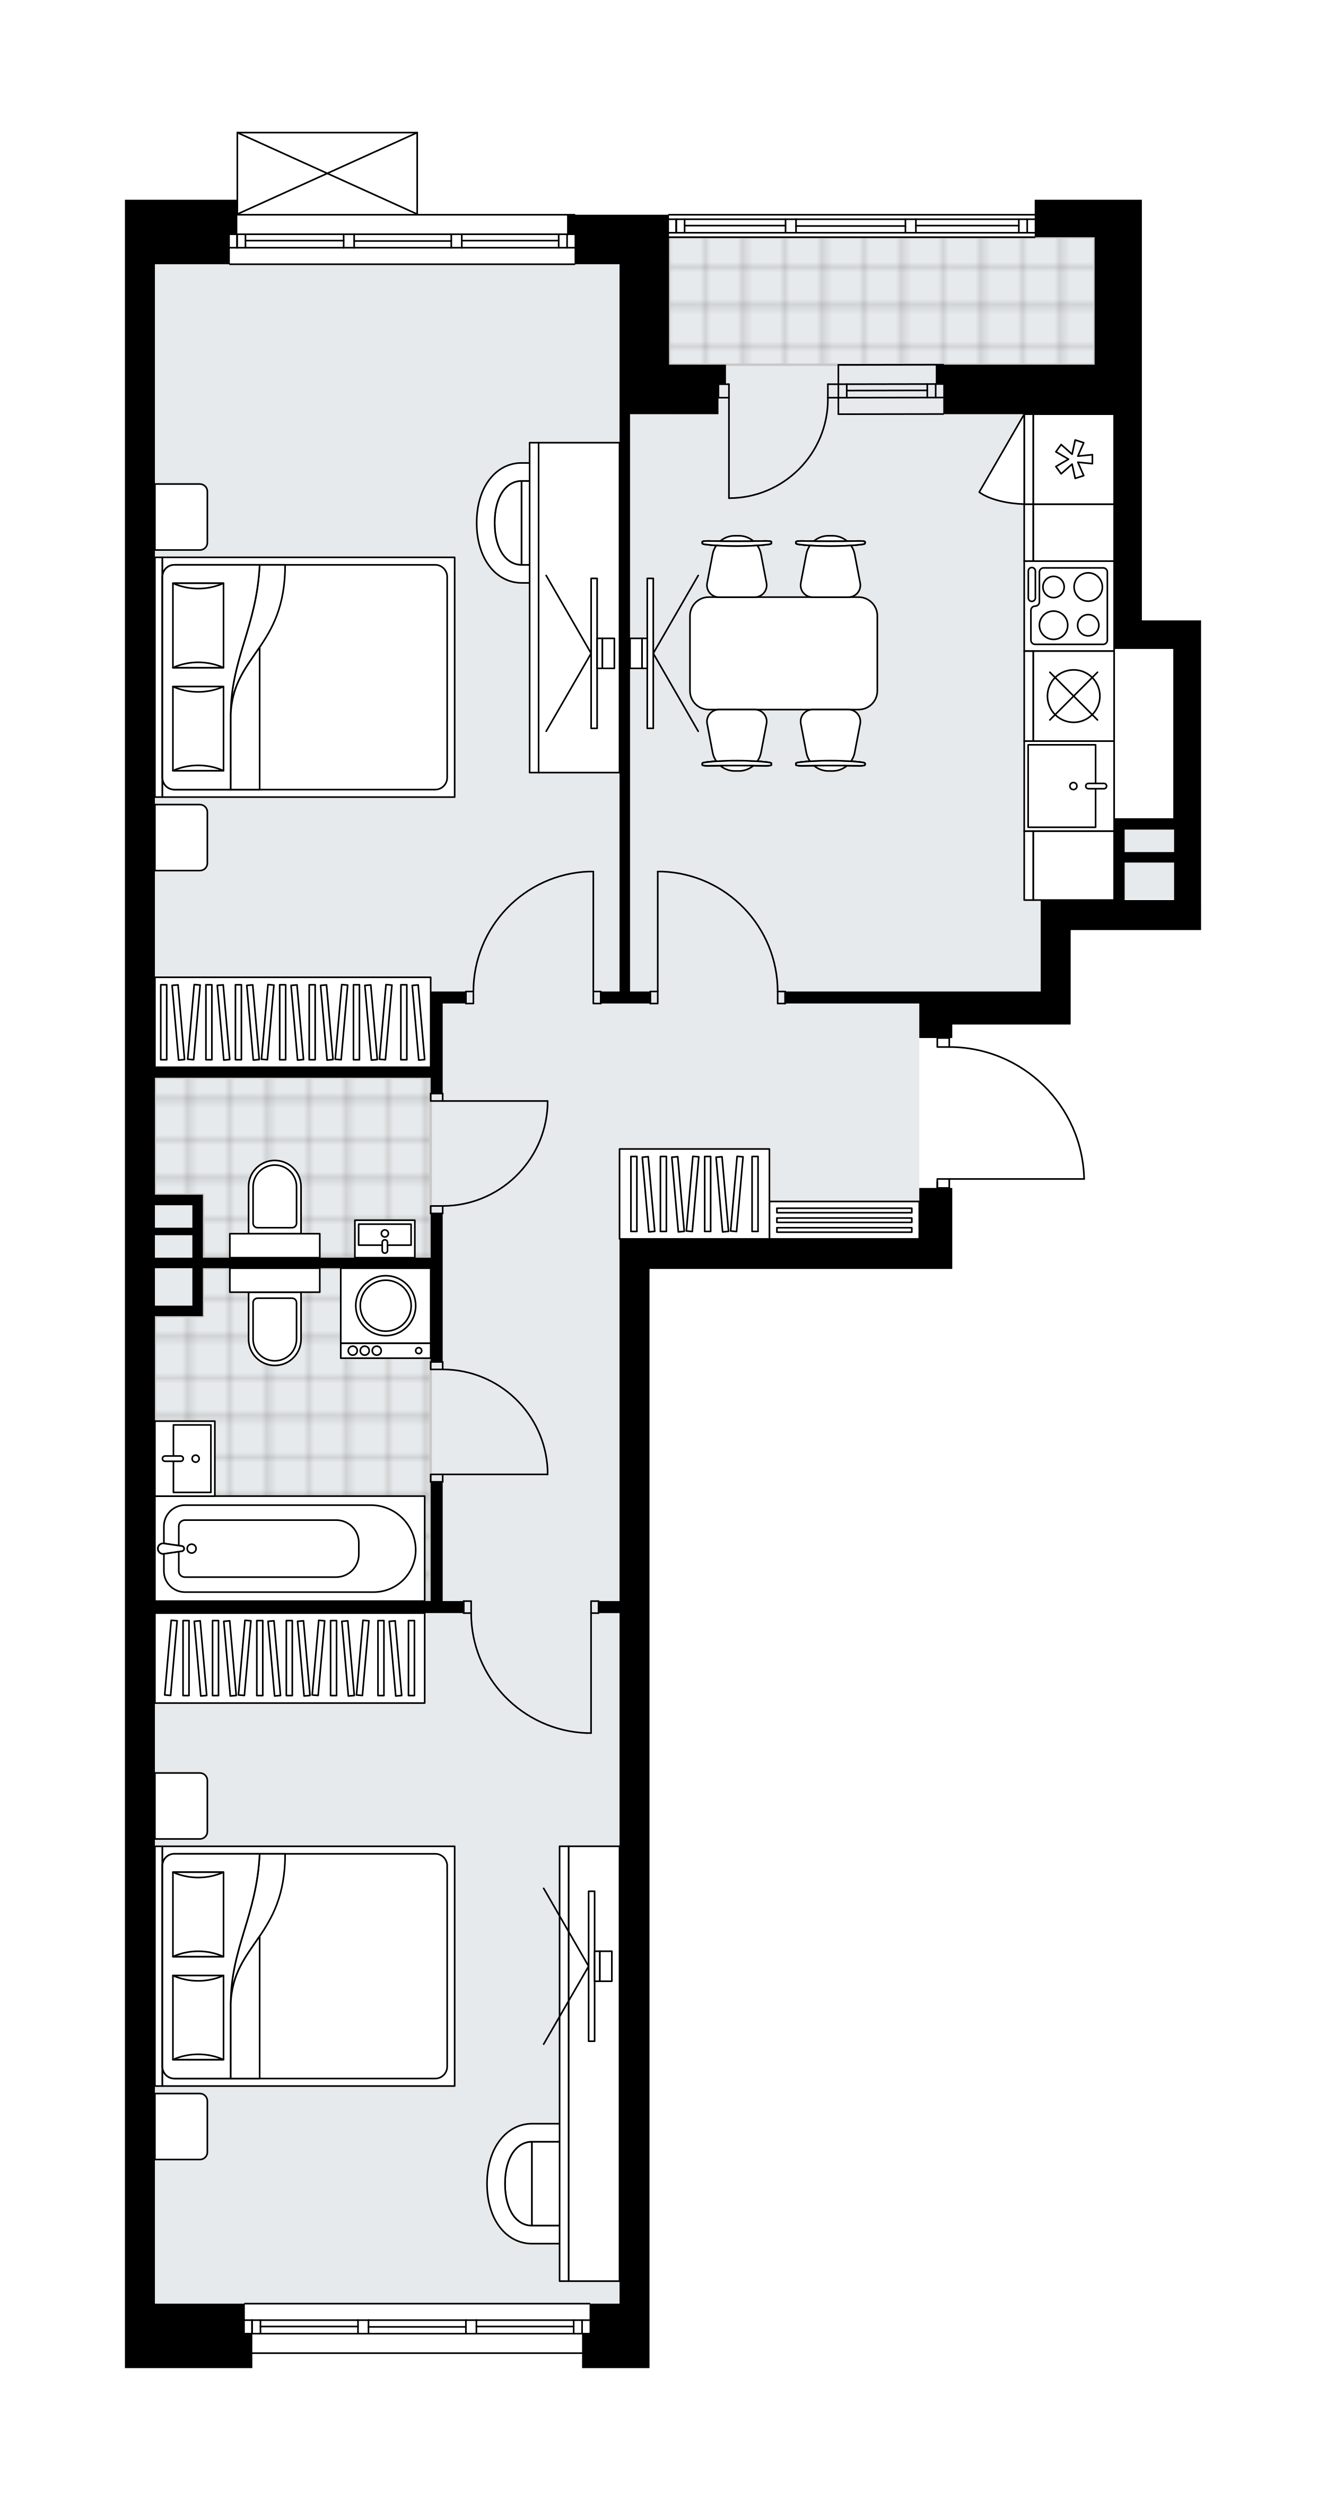 <svg xmlns="http://www.w3.org/2000/svg" xmlns:xlink="http://www.w3.org/1999/xlink" height="2000px" id="Layer_1" style="enable-background:new 0 0 1061.38 2000;" version="1.1" viewBox="0 0 1061.38 2000" width="1061.38px" x="0px" y="0px" xml:space="preserve">
<style type="text/css">
	.st0{fill:none;}
	.st1{opacity:0.25;fill:none;stroke:#13110C;stroke-width:0.4;stroke-miterlimit:10;}
	.st2{fill:#FFFFFF;}
	.st3{fill:#E7EAEC;}
	.st4{fill:url(#SVGID_1_);stroke:#C8C8C8;stroke-width:2;stroke-linecap:round;stroke-linejoin:round;stroke-miterlimit:10;}
	
		.st5{fill:url(#SVGID_00000055696223827898177020000006238165794883161996_);stroke:#C8C8C8;stroke-width:2;stroke-linecap:round;stroke-linejoin:round;stroke-miterlimit:10;}
	
		.st6{fill:url(#SVGID_00000172436589589493271330000007256083307305655983_);stroke:#C8C8C8;stroke-width:2;stroke-linecap:round;stroke-linejoin:round;stroke-miterlimit:10;}
	.st7{fill:none;stroke:#000000;stroke-width:1.3;stroke-linecap:round;stroke-linejoin:round;stroke-miterlimit:10;}
	.st8{fill:#FFFFFF;stroke:#000000;stroke-width:1.3;stroke-linecap:round;stroke-linejoin:round;stroke-miterlimit:10;}
	.st9{fill:none;stroke:#000000;stroke-width:1.3;stroke-linecap:round;stroke-linejoin:round;}
	.st10{fill:none;stroke:#000000;stroke-width:1.3;stroke-linecap:round;stroke-linejoin:round;stroke-dasharray:10.562,10.562;}
	.st11{font-family:'Arial-BoldMT';}
	.st12{font-size:62.879px;}
	.st13{font-size:53.206px;}
	.st14{font-family:'ArialMT';}
	.st15{font-size:40px;}
</style>
<pattern height="14.57" id="New_Pattern_Swatch_2" patternUnits="userSpaceOnUse" style="overflow:visible;" viewBox="7.49 -22.06 14.57 14.57" width="14.57" x="-6628.48" y="1405.66">
	<g>
		<rect class="st0" height="14.57" width="14.57" x="7.49" y="-22.06" />
		<g>
			<rect class="st1" height="7.29" width="7.29" x="14.77" y="-7.49" />
		</g>
		<g>
			<rect class="st1" height="7.29" width="7.29" x="0.2" y="-7.49" />
		</g>
		<g>
			<rect class="st1" height="7.29" width="7.29" x="22.06" y="-14.77" />
		</g>
		<g>
			<rect class="st1" height="7.29" width="7.29" x="7.49" y="-14.77" />
			<rect class="st1" height="7.29" width="7.29" x="14.77" y="-22.06" />
		</g>
		<g>
			<rect class="st1" height="7.29" width="7.29" x="0.2" y="-22.06" />
		</g>
		<g>
			<rect class="st1" height="7.29" width="7.29" x="22.06" y="-29.35" />
		</g>
		<g>
			<rect class="st1" height="7.29" width="7.29" x="7.49" y="-29.35" />
		</g>
	</g>
</pattern>
<path class="st2" d="M961.38,496.32v22.19v203.95v21.59  h-21.59h-82.78v75.58h-23.99h-70.78v10.8h-1.75v6.56c28.32,0.17,55.04,11.14,75.3,30.96c20.42,19.97,32.01,46.69,32.65,75.24  c0,0,0,0,0,0.01c0,0,0,0.01,0,0.01c0,0.05-0.02,0.1-0.03,0.15c-0.01,0.03-0.01,0.07-0.02,0.1c-0.02,0.05-0.05,0.08-0.08,0.12  c-0.02,0.03-0.03,0.06-0.06,0.08c-0.04,0.04-0.08,0.06-0.12,0.09c-0.03,0.02-0.05,0.04-0.08,0.05c-0.05,0.02-0.1,0.03-0.16,0.04  c-0.03,0-0.06,0.02-0.09,0.02c0,0-0.01,0-0.01,0h-107.3v6.55c0,0,0,0,0,0h1.75v38.39v26.39h-26.39H519.89v827.79v23.99v27.59h-53.99  v-11.35H201.97v11.35H100v-12v-15.6v-23.99V307.37v-95.98V187.4V159.8h89.33v-53.72c0,0,0-0.01,0-0.01c0-0.04,0.01-0.07,0.02-0.11  c0.01-0.05,0.01-0.1,0.03-0.15c0,0,0,0,0-0.01c0.01-0.02,0.03-0.04,0.04-0.06c0.03-0.05,0.06-0.1,0.1-0.14  c0.03-0.03,0.06-0.04,0.09-0.06c0.04-0.03,0.07-0.05,0.12-0.07c0.04-0.02,0.09-0.02,0.13-0.03c0.04-0.01,0.07-0.02,0.11-0.02h143.96  c0.04,0,0.07,0.02,0.11,0.02c0.04,0.01,0.09,0.01,0.13,0.03c0.05,0.02,0.09,0.05,0.13,0.08c0.03,0.02,0.06,0.03,0.08,0.05  c0.04,0.04,0.08,0.09,0.11,0.15c0.01,0.02,0.03,0.03,0.04,0.05c0,0,0,0,0,0.01c0.02,0.05,0.02,0.1,0.03,0.15  c0.01,0.04,0.02,0.07,0.02,0.11c0,0,0,0.01,0,0.01v65.07h125.32c0.36,0,0.65,0.29,0.65,0.65h74.28c0-0.36,0.29-0.65,0.65-0.65  h292.73c0,0,0,0,0,0V159.8h85.78v12v15.6v12v10.2v82.18v204.55H961.38z" id="background" />
<g id="floor">
	<polygon class="st3" points="535.49,189.8 535.49,331.36 495.9,331.36 495.9,211.39 123.99,211.39 123.99,1842.98 495.9,1842.98    495.9,991.19 735.84,991.19 735.84,793.24 833.01,793.24 833.01,719.42 939.79,719.42 939.79,518.51 891.8,518.51 891.8,331.36    875.91,331.36 875.91,189.8  " />
	<pattern id="SVGID_1_" patternTransform="matrix(4.232 0 0 4.232 1795.876 28131.338)" xlink:href="#New_Pattern_Swatch_2">
	</pattern>
	<polygon class="st4" points="162.38,1052.98 123.99,1052.98 123.99,1280.92 344.74,1280.92 344.74,1074.57 344.74,1052.98    344.74,1014.59 162.38,1014.59  " />
	
		<pattern id="SVGID_00000182492438072784529810000001146805892215419301_" patternTransform="matrix(4.232 0 0 4.232 1795.876 28131.338)" xlink:href="#New_Pattern_Swatch_2">
	</pattern>
	
		<polygon points="   344.74,1006.19 344.74,862.23 123.99,862.23 123.99,955.8 162.38,955.8 162.94,1006.19  " style="fill:url(#SVGID_00000182492438072784529810000001146805892215419301_);stroke:#C8C8C8;stroke-width:2;stroke-linecap:round;stroke-linejoin:round;stroke-miterlimit:10;" />
	
		<pattern id="SVGID_00000015316850533677876260000004576619153375583415_" patternTransform="matrix(4.232 0 0 4.232 1795.876 28131.338)" xlink:href="#New_Pattern_Swatch_2">
	</pattern>
	
		<polygon points="   876.2,189.8 876.2,291.77 535.49,291.77 535.49,189.8  " style="fill:url(#SVGID_00000015316850533677876260000004576619153375583415_);stroke:#C8C8C8;stroke-width:2;stroke-linecap:round;stroke-linejoin:round;stroke-miterlimit:10;" />
	<g id="LINE_00000073703099160932401540000008735130319266573709_">
		<line class="st7" x1="183.98" x2="459.91" y1="171.8" y2="171.8" />
	</g>
	<g id="LINE_00000045614592394295581870000010155600733963995319_">
		<line class="st7" x1="189.76" x2="189.76" y1="187.4" y2="198.19" />
	</g>
	<g id="LINE_00000055679468051530335310000002248487918198229928_">
		<line class="st7" x1="453.91" x2="453.91" y1="187.4" y2="198.19" />
	</g>
	<g id="LINE_00000181085715132931676140000004346346144980930448_">
		<line class="st7" x1="275.08" x2="196.48" y1="192.5" y2="192.5" />
	</g>
	<g id="LINE_00000146474121432774452460000013632707607937470634_">
		<line class="st7" x1="447.19" x2="369.63" y1="192.5" y2="192.5" />
	</g>
	<g id="LINE_00000000181632504665086760000015735655777835014575_">
		<line class="st7" x1="447.19" x2="447.19" y1="198.19" y2="187.4" />
	</g>
	<g id="LINE_00000181781848594790753020000007488920087814191800_">
		<line class="st7" x1="189.76" x2="189.76" y1="187.4" y2="198.19" />
	</g>
	<g id="LINE_00000116941755805946268890000000440898342240505996_">
		<line class="st7" x1="196.48" x2="196.48" y1="198.19" y2="187.4" />
	</g>
	<g id="LINE_00000102526473610708786290000001504012609172000164_">
		<line class="st7" x1="283.48" x2="283.48" y1="187.4" y2="198.19" />
	</g>
	<g id="LINE_00000165226929924192331960000017774868692927592881_">
		<line class="st7" x1="283.48" x2="275.08" y1="198.19" y2="198.19" />
	</g>
	<g id="LINE_00000159447755925264223390000010592131539595298700_">
		<line class="st7" x1="275.08" x2="275.08" y1="198.19" y2="187.4" />
	</g>
	<g id="LINE_00000164485831434472489330000017471466527953958569_">
		<line class="st7" x1="275.08" x2="283.48" y1="187.4" y2="187.4" />
	</g>
	<g id="LINE_00000003073153081623694560000012996521979367724204_">
		<line class="st7" x1="459.91" x2="183.98" y1="211.39" y2="211.39" />
	</g>
	<g id="LINE_00000083077809949789089090000000432261820193374628_">
		<line class="st7" x1="369.63" x2="369.63" y1="187.4" y2="198.19" />
	</g>
	<g id="LINE_00000114064627368537546260000008337643649168707234_">
		<line class="st7" x1="369.63" x2="361.23" y1="198.19" y2="198.19" />
	</g>
	<g id="LINE_00000015319297857032336620000010419549243947518899_">
		<line class="st7" x1="361.23" x2="361.23" y1="198.19" y2="187.4" />
	</g>
	<g id="LINE_00000145048560089567215030000000986763033326035334_">
		<line class="st7" x1="361.23" x2="369.63" y1="187.4" y2="187.4" />
	</g>
	<g id="LINE_00000178197299007357183350000017615797907059775120_">
		<line class="st7" x1="361.23" x2="283.48" y1="192.8" y2="192.8" />
	</g>
	<g id="LWPOLYLINE_00000044897677804277859840000005068922763487244167_">
		<line class="st7" x1="369.63" x2="459.91" y1="187.4" y2="187.4" />
	</g>
	<g id="LWPOLYLINE_00000013156211701816382780000006576298983314282898_">
		<line class="st7" x1="361.23" x2="283.48" y1="187.4" y2="187.4" />
	</g>
	<g id="LWPOLYLINE_00000080192902373426578860000015640310656815097019_">
		<line class="st7" x1="275.08" x2="183.98" y1="187.4" y2="187.4" />
	</g>
	<g id="LWPOLYLINE_00000177443658082158685350000004203245661698313860_">
		<line class="st7" x1="369.63" x2="459.91" y1="198.19" y2="198.19" />
	</g>
	<g id="LWPOLYLINE_00000002367623234720174440000006795082511377170601_">
		<line class="st7" x1="361.23" x2="283.48" y1="198.19" y2="198.19" />
	</g>
	<g id="LWPOLYLINE_00000054228472006102617090000009129495571941730179_">
		<line class="st7" x1="275.08" x2="183.98" y1="198.19" y2="198.19" />
	</g>
	<g id="LINE_00000029009519653420029310000008998873971586982282_">
		<line class="st7" x1="195.98" x2="471.91" y1="1842.98" y2="1842.98" />
	</g>
	<g id="LINE_00000080893437240034484510000011148782846700024995_">
		<line class="st7" x1="201.76" x2="201.76" y1="1856.17" y2="1866.97" />
	</g>
	<g id="LINE_00000102522415479026388430000004441353158465351853_">
		<line class="st7" x1="465.91" x2="465.91" y1="1856.17" y2="1866.97" />
	</g>
	<g id="LINE_00000065038883161526775580000002630706738846667445_">
		<line class="st7" x1="286.55" x2="208.48" y1="1861.27" y2="1861.27" />
	</g>
	<g id="LINE_00000145056509673297581480000015602832758157768868_">
		<line class="st7" x1="459.19" x2="381.33" y1="1861.27" y2="1861.27" />
	</g>
	<g id="LINE_00000070096862088818673680000013731936600305341614_">
		<line class="st7" x1="459.19" x2="459.19" y1="1866.97" y2="1856.17" />
	</g>
	<g id="LINE_00000094603439717142143230000009870715213967564959_">
		<line class="st7" x1="201.76" x2="201.76" y1="1856.17" y2="1866.97" />
	</g>
	<g id="LINE_00000085955691511125642100000017809688178860924565_">
		<line class="st7" x1="208.48" x2="208.48" y1="1866.97" y2="1856.17" />
	</g>
	<g id="LINE_00000164474208374455822790000000449918939833461409_">
		<line class="st7" x1="294.95" x2="294.95" y1="1856.17" y2="1866.97" />
	</g>
	<g id="LINE_00000107566114882845845690000010172608236269680290_">
		<line class="st7" x1="294.95" x2="286.55" y1="1866.97" y2="1866.97" />
	</g>
	<g id="LINE_00000012432281306337338590000017483603353122888372_">
		<line class="st7" x1="286.55" x2="286.55" y1="1866.97" y2="1856.17" />
	</g>
	<g id="LINE_00000043441998994984254740000016623121495623142589_">
		<line class="st7" x1="286.55" x2="294.95" y1="1856.17" y2="1856.17" />
	</g>
	<g id="LINE_00000036223773380831580730000002945720947739205270_">
		<line class="st7" x1="471.91" x2="195.98" y1="1882.57" y2="1882.57" />
	</g>
	<g id="LINE_00000169542585350217532590000012584732284273638053_">
		<line class="st7" x1="381.33" x2="381.33" y1="1856.17" y2="1866.97" />
	</g>
	<g id="LINE_00000138548202832799683210000009046033910130488990_">
		<line class="st7" x1="381.33" x2="372.93" y1="1866.97" y2="1866.97" />
	</g>
	<g id="LINE_00000061446824527872514940000003531071799039515311_">
		<line class="st7" x1="372.93" x2="372.93" y1="1866.97" y2="1856.17" />
	</g>
	<g id="LINE_00000036938898056467714910000002131360951200141454_">
		<line class="st7" x1="372.93" x2="381.33" y1="1856.17" y2="1856.17" />
	</g>
	<g id="LINE_00000014608529019962874670000006037114812608148400_">
		<line class="st7" x1="372.93" x2="294.95" y1="1861.57" y2="1861.57" />
	</g>
	<g id="LWPOLYLINE_00000160895462187333857540000008064139915621784987_">
		<line class="st7" x1="381.33" x2="471.91" y1="1856.17" y2="1856.17" />
	</g>
	<g id="LWPOLYLINE_00000139972657377148900150000017528036596483547832_">
		<line class="st7" x1="372.93" x2="294.95" y1="1856.17" y2="1856.17" />
	</g>
	<g id="LWPOLYLINE_00000080901950988050031240000011672116474601024444_">
		<line class="st7" x1="286.55" x2="195.98" y1="1856.17" y2="1856.17" />
	</g>
	<g id="LWPOLYLINE_00000102540802849884356450000007958222547429894300_">
		<line class="st7" x1="381.33" x2="471.91" y1="1866.97" y2="1866.97" />
	</g>
	<g id="LWPOLYLINE_00000092419661567553847610000001984453600571857063_">
		<line class="st7" x1="372.93" x2="294.95" y1="1866.97" y2="1866.97" />
	</g>
	<g id="LWPOLYLINE_00000169526355043174534800000001887358423059019155_">
		<line class="st7" x1="286.55" x2="195.98" y1="1866.97" y2="1866.97" />
	</g>
	<g id="LINE_00000103226420892240813750000007514110981242211463_">
		<line class="st7" x1="671.06" x2="755.03" y1="318.16" y2="318.03" />
	</g>
	<g id="LINE_00000006668954822576435670000010938884046529607579_">
		<line class="st7" x1="671.06" x2="755.03" y1="307.37" y2="307.23" />
	</g>
	<g id="LINE_00000181793044504787102690000006368200161736589484_">
		<line class="st7" x1="677.77" x2="742.23" y1="312.47" y2="312.33" />
	</g>
	<g id="LINE_00000106132268095273210270000003752920114412285063_">
		<line class="st7" x1="748.95" x2="748.95" y1="318.03" y2="307.23" />
	</g>
	<g id="LINE_00000001648896554336520230000004023775597141636004_">
		<line class="st7" x1="677.77" x2="677.77" y1="318.16" y2="307.37" />
	</g>
	<g id="LINE_00000022549548097479646310000017113433834339636411_">
		<line class="st7" x1="671.06" x2="755.03" y1="331.36" y2="331.23" />
	</g>
	<g id="LINE_00000036940676282092618680000010610324215919469206_">
		<line class="st7" x1="755.03" x2="671.06" y1="291.77" y2="291.91" />
	</g>
	<g id="LINE_00000032628622555762178690000011004905690591697288_">
		<line class="st7" x1="742.23" x2="742.23" y1="318.04" y2="307.24" />
	</g>
	<g id="LINE_00000011753095784150193500000017753768504698078361_">
		<line class="st7" x1="671.06" x2="671.06" y1="331.36" y2="291.91" />
	</g>
	<g id="LINE_00000178897519135033616880000004023844183030410422_">
		<line class="st7" x1="535.49" x2="828.22" y1="171.8" y2="171.8" />
	</g>
	<g id="LINE_00000075126190859690054960000006553555727964672410_">
		<line class="st7" x1="541.27" x2="541.27" y1="175.4" y2="186.2" />
	</g>
	<g id="LINE_00000025404405125478745680000006204431248051212166_">
		<line class="st7" x1="822.22" x2="822.22" y1="175.4" y2="186.2" />
	</g>
	<g id="LINE_00000097476880566706122670000007746360814241055663_">
		<line class="st7" x1="628.77" x2="547.99" y1="180.5" y2="180.5" />
	</g>
	<g id="LINE_00000049919714218404593190000004224200538187632793_">
		<line class="st7" x1="815.5" x2="733.12" y1="180.5" y2="180.5" />
	</g>
	<g id="LINE_00000046314858892756121360000011930886652020714160_">
		<line class="st7" x1="815.5" x2="815.5" y1="186.2" y2="175.4" />
	</g>
	<g id="LINE_00000134970944953772619020000007506489927722825344_">
		<line class="st7" x1="541.27" x2="541.27" y1="175.4" y2="186.2" />
	</g>
	<g id="LINE_00000023997512530098646200000010933961746404723330_">
		<line class="st7" x1="547.99" x2="547.99" y1="186.2" y2="175.4" />
	</g>
	<g id="LINE_00000045617477476841137070000008066873752493887927_">
		<line class="st7" x1="637.17" x2="637.17" y1="175.4" y2="186.2" />
	</g>
	<g id="LINE_00000075161469178287548070000003075203801366601877_">
		<line class="st7" x1="637.17" x2="628.77" y1="186.2" y2="186.2" />
	</g>
	<g id="LINE_00000033368599816414604980000009685782119525727905_">
		<line class="st7" x1="628.77" x2="628.77" y1="186.2" y2="175.4" />
	</g>
	<g id="LINE_00000170271241017854853520000011058605488199858856_">
		<line class="st7" x1="628.77" x2="637.17" y1="175.4" y2="175.4" />
	</g>
	<g id="LINE_00000016044333681662258840000014909316484850960061_">
		<line class="st7" x1="828.22" x2="535.49" y1="189.8" y2="189.8" />
	</g>
	<g id="LINE_00000138544731260057081960000003348031973062540975_">
		<line class="st7" x1="733.12" x2="733.12" y1="175.4" y2="186.2" />
	</g>
	<g id="LINE_00000075876458425560918400000011213373346559784086_">
		<line class="st7" x1="733.12" x2="724.73" y1="186.2" y2="186.2" />
	</g>
	<g id="LINE_00000111160246244813655400000016446444031401901463_">
		<line class="st7" x1="724.73" x2="724.73" y1="186.2" y2="175.4" />
	</g>
	<g id="LINE_00000164495277403674386980000016395656397339775372_">
		<line class="st7" x1="724.73" x2="733.12" y1="175.4" y2="175.4" />
	</g>
	<g id="LINE_00000033337304127995568970000015122534799213980068_">
		<line class="st7" x1="724.73" x2="637.17" y1="180.8" y2="180.8" />
	</g>
	<g id="LWPOLYLINE_00000075877283324512138380000000780741101667755402_">
		<line class="st7" x1="733.12" x2="828.22" y1="175.4" y2="175.4" />
	</g>
	<g id="LWPOLYLINE_00000182512112359114282530000007255601172212137377_">
		<line class="st7" x1="724.73" x2="637.17" y1="175.4" y2="175.4" />
	</g>
	<g id="LWPOLYLINE_00000075123697529916208730000009322254467889477505_">
		<line class="st7" x1="628.77" x2="535.49" y1="175.4" y2="175.4" />
	</g>
	<g id="LWPOLYLINE_00000065050260189688822900000014976329408898412932_">
		<line class="st7" x1="733.12" x2="828.22" y1="186.2" y2="186.2" />
	</g>
	<g id="LWPOLYLINE_00000106835360659392840280000009829639671203717268_">
		<line class="st7" x1="724.73" x2="637.17" y1="186.2" y2="186.2" />
	</g>
	<g id="LWPOLYLINE_00000147901248064525356900000015810924388487292555_">
		<line class="st7" x1="628.77" x2="535.49" y1="186.2" y2="186.2" />
	</g>
	<g id="ARC_00000085223921480145689380000002630013649569490312_">
		<path class="st7" d="M867.78,943.21c-1.3-58.68-49.25-105.57-107.95-105.57" />
	</g>
	<g id="LINE_00000085964518531875217790000004798543856234961044_">
		<line class="st7" x1="750.24" x2="750.24" y1="945.61" y2="950.4" />
	</g>
	<g id="LINE_00000031165048429487947450000004522479400780877239_">
		<line class="st7" x1="759.83" x2="867.78" y1="943.21" y2="943.21" />
	</g>
	<g id="LWPOLYLINE_00000097484166379698284820000001148051934160221625_">
		<rect class="st7" height="7.2" width="9.6" x="750.24" y="830.43" />
	</g>
	<g id="LWPOLYLINE_00000111872580398601666070000001494737303989498538_">
		<rect class="st7" height="7.2" width="9.6" x="750.24" y="943.21" />
	</g>
	<g id="LWPOLYLINE_00000111880187243721814390000001726725875961805977_">
		<rect class="st7" height="6" width="9.6" x="344.74" y="874.82" />
	</g>
	<g id="LWPOLYLINE_00000183949072766609838410000016898858107990718094_">
		<rect class="st7" height="6" width="9.6" x="344.74" y="964.8" />
	</g>
	<g id="LINE_00000074411948723460944820000016952143189731586213_">
		<line class="st7" x1="354.34" x2="344.74" y1="874.82" y2="874.82" />
	</g>
	<g id="LINE_00000144300415436129260740000002740232476901273486_">
		<line class="st7" x1="354.34" x2="344.74" y1="970.8" y2="970.8" />
	</g>
	<g id="LINE_00000168799821355336830970000012835834307230262918_">
		<line class="st7" x1="354.34" x2="438.31" y1="880.82" y2="880.82" />
	</g>
	<g id="ARC_00000183929720355163415090000001300794859668350104_">
		<path class="st7" d="M438.31,884.42c-2,44.94-39,80.35-83.98,80.38" />
	</g>
	<g id="LINE_00000118370815286211923570000003034554360204817812_">
		<line class="st7" x1="438.31" x2="438.31" y1="880.82" y2="884.42" />
	</g>
	<g id="LWPOLYLINE_00000135687496636229686450000003042864275505302703_">
		<rect class="st7" height="6" width="9.6" x="344.74" y="1179.55" />
	</g>
	<g id="LWPOLYLINE_00000044868767743603783760000010177775668399473310_">
		<rect class="st7" height="6" width="9.6" x="344.74" y="1089.57" />
	</g>
	<g id="LINE_00000032641017857516504290000008724674990400014270_">
		<line class="st7" x1="354.34" x2="344.74" y1="1185.54" y2="1185.54" />
	</g>
	<g id="LINE_00000008111588826096777780000017518691652297867148_">
		<line class="st7" x1="354.34" x2="344.74" y1="1089.57" y2="1089.57" />
	</g>
	<g id="LINE_00000156582210229893719910000015362369754149418377_">
		<line class="st7" x1="354.34" x2="438.31" y1="1179.55" y2="1179.55" />
	</g>
	<g id="ARC_00000145766930740145153110000002201933099208001687_">
		<path class="st7" d="M354.34,1095.57c44.98,0.03,81.98,35.44,83.98,80.38" />
	</g>
	<g id="LINE_00000079484666378354051540000004184522259651369919_">
		<line class="st7" x1="438.31" x2="438.31" y1="1179.55" y2="1175.95" />
	</g>
	<g id="LWPOLYLINE_00000007405422838856804870000013736555637888135359_">
		<rect class="st7" height="9.6" width="6" x="474.91" y="793.24" />
	</g>
	<g id="LWPOLYLINE_00000128485640494571992770000015004255027095254202_">
		<rect class="st7" height="9.6" width="6" x="372.93" y="793.24" />
	</g>
	<g id="LINE_00000021078681837403113980000016450574535418680714_">
		<line class="st7" x1="480.9" x2="480.9" y1="793.24" y2="802.84" />
	</g>
	<g id="LINE_00000175296073229719589810000002398720159357964948_">
		<line class="st7" x1="372.93" x2="372.93" y1="793.24" y2="802.84" />
	</g>
	<g id="LINE_00000095311347338567923270000009112380406730012818_">
		<line class="st7" x1="474.91" x2="474.91" y1="793.24" y2="697.27" />
	</g>
	<g id="LINE_00000012453366209093119100000004781394784006884750_">
		<line class="st7" x1="471.31" x2="474.91" y1="697.27" y2="697.27" />
	</g>
	<g id="ARC_00000027584646850861866330000014292874518831924389_">
		<path class="st7" d="M378.93,793.24c0.03-51.61,40.81-93.98,92.38-95.98" />
	</g>
	<g id="LWPOLYLINE_00000053546738941560648720000015062798916557290427_">
		<rect class="st7" height="9.6" width="6" x="520.49" y="793.24" />
	</g>
	<g id="LWPOLYLINE_00000129928467638179300250000009513995385095986054_">
		<rect class="st7" height="9.6" width="6" x="622.47" y="793.24" />
	</g>
	<g id="LINE_00000003787555508933154210000017627467044168451482_">
		<line class="st7" x1="520.49" x2="520.49" y1="793.24" y2="802.84" />
	</g>
	<g id="LINE_00000016767872836298036160000000546912662700874648_">
		<line class="st7" x1="628.47" x2="628.47" y1="793.24" y2="802.84" />
	</g>
	<g id="LINE_00000138535850064048647240000000343142720308834467_">
		<line class="st7" x1="526.49" x2="526.49" y1="793.24" y2="697.27" />
	</g>
	<g id="LINE_00000080890933427228174960000007146942383026768572_">
		<line class="st7" x1="530.09" x2="526.49" y1="697.27" y2="697.27" />
	</g>
	<g id="ARC_00000011727319335136075260000014550784962126033827_">
		<path class="st7" d="M530.09,697.27c51.57,2,92.35,44.37,92.38,95.98" />
	</g>
	<g id="LWPOLYLINE_00000067211292838233078360000007848355845521187223_">
		<rect class="st7" height="9.6" width="6" x="473.11" y="1280.92" />
	</g>
	<g id="LWPOLYLINE_00000053535379781273542380000001660908871715961241_">
		<rect class="st7" height="9.6" width="6" x="371.13" y="1280.92" />
	</g>
	<g id="LINE_00000183946395466663088600000003249376827009067685_">
		<line class="st7" x1="479.1" x2="479.1" y1="1290.52" y2="1280.92" />
	</g>
	<g id="LINE_00000152248080682356516260000001123832379693932469_">
		<line class="st7" x1="371.13" x2="371.13" y1="1290.52" y2="1280.92" />
	</g>
	<g id="LINE_00000060738821871497013690000001081521875028032905_">
		<line class="st7" x1="473.11" x2="473.11" y1="1290.52" y2="1386.49" />
	</g>
	<g id="LINE_00000176763083754957770970000016492606280381969292_">
		<line class="st7" x1="469.51" x2="473.11" y1="1386.49" y2="1386.49" />
	</g>
	<g id="ARC_00000000923185206392208010000007806656879473041575_">
		<path class="st7" d="M469.51,1386.49c-51.57-2-92.35-44.37-92.38-95.98" />
	</g>
	<g id="ARC_00000047048334106622732140000008021182773126373511_">
		<path class="st7" d="M662.66,318.16c0.01,0.39,0.01,0.79,0.01,1.18c0,43.74-35.45,79.2-79.19,79.2" />
	</g>
	<g id="LINE_00000138554898598595786320000016019850558385241497_">
		<line class="st7" x1="583.48" x2="583.48" y1="318.16" y2="398.54" />
	</g>
	<g id="LINE_00000142893447231301853040000008753296369676671636_">
		<line class="st7" x1="671.06" x2="662.66" y1="318.16" y2="318.16" />
	</g>
	<g id="LINE_00000025442833397081721660000004769965095611554960_">
		<line class="st7" x1="662.66" x2="662.66" y1="318.16" y2="307.37" />
	</g>
	<g id="LINE_00000052098750430277749350000003616641738012054709_">
		<line class="st7" x1="662.66" x2="671.06" y1="307.37" y2="307.37" />
	</g>
	<g id="LINE_00000109026152388868367810000011322673544534344352_">
		<line class="st7" x1="575.08" x2="583.48" y1="307.37" y2="307.37" />
	</g>
	<g id="LINE_00000049191067746552642030000012756478266573940653_">
		<line class="st7" x1="583.48" x2="583.48" y1="307.37" y2="318.16" />
	</g>
	<g id="LINE_00000072968585739668526700000015285838498577585840_">
		<line class="st7" x1="583.48" x2="575.08" y1="318.16" y2="318.16" />
	</g>
	<g id="LINE_00000128486374596792988800000004789432261537671552_">
		<line class="st7" x1="575.08" x2="575.08" y1="307.37" y2="318.16" />
	</g>
	<g id="LINE_00000051341713253971766050000010433455699728552578_">
		<line class="st7" x1="189.98" x2="333.94" y1="106.09" y2="106.09" />
	</g>
	<g id="LINE_00000049935322609333959770000005213863116678067391_">
		<line class="st7" x1="333.94" x2="333.94" y1="106.09" y2="171.32" />
	</g>
	<g id="LINE_00000047034219559523003050000011221049084569227435_">
		<line class="st7" x1="189.98" x2="189.98" y1="171.32" y2="106.09" />
	</g>
	<g id="LWPOLYLINE_00000162338724774939200100000000003304136543394440_">
		<line class="st7" x1="333.94" x2="189.98" y1="171.32" y2="106.09" />
	</g>
	<g id="LWPOLYLINE_00000027562105163759425430000000252756620374036125_">
		<line class="st7" x1="189.98" x2="333.94" y1="171.32" y2="106.09" />
	</g>
	<polygon points="735.84,988.79 735.84,991.19 495.9,991.19 495.9,1015.19 495.9,1280.92 479.1,1280.92 479.1,1290.52    495.9,1290.52 495.9,1842.98 471.91,1842.98 471.91,1866.97 465.91,1866.97 465.91,1894.56 519.89,1894.56 519.89,1866.97    519.89,1842.98 519.89,1015.19 735.84,1015.19 762.23,1015.19 762.23,988.79 762.23,950.4 735.84,950.4  " />
	<path d="M344.74,793.24v60.58H123.99V307.37v-95.98h59.98V187.4h6V159.8H100v27.59v23.99v95.98v1535.61v23.99v15.6v12h101.97v-12   v-15.6h-6v-23.99h-71.98v-552.46h247.14v-9.6h-16.8v-95.38h-9.6v95.38H123.99v-227.94h38.39v-8.4v-29.99h182.35v74.98h9.6V970.8   h-9.6v35.39H162.38V964.2v-8.4h-38.39v-93.58h220.74v12.6h9.6v-71.98h18.6v-9.6h-18.6H344.74z M153.99,1044.58h-29.99v-29.99h29.99   V1044.58z M123.99,1006.19v-18h29.99v18H123.99z M153.99,964.2v18h-29.99v-18H153.99z" />
	<path d="M913.99,496.32V291.77v-82.18v-10.2v-12v-15.6v-12h-85.78v12v18h47.99v9.6v10.2v82.18H755.03h-6v15.6h6v23.99H891.8v187.15   h22.19h25.79v136.77H900.2h-8.4v26.39v38.39h-34.79h-23.99v73.18h-97.18H628.47v9.6h107.37v16.8v10.8h26.39v-10.8h70.78h23.99   v-75.58h82.78h21.59v-21.59V518.51v-22.19H913.99z M900.2,663.68h39.59v18H900.2V663.68z M900.2,720.06v-29.99h39.59v29.99H900.2z" />
	<polygon points="495.9,211.39 495.9,331.36 495.9,793.24 480.9,793.24 480.9,802.84 520.49,802.84 520.49,793.24 504.3,793.24    504.3,331.36 535.49,331.36 575.08,331.36 575.08,307.37 581.08,307.37 581.08,291.77 575.08,291.77 535.49,291.77 535.49,211.39    535.49,187.4 535.49,171.8 453.91,171.8 453.91,187.4 459.91,187.4 459.91,211.39  " />
</g>
<g id="mebel">
	<g>
		<path class="st8" d="M165.98,690.59v-40.9c0-3.31-2.69-6-6-6h-35.99v52.79h36.1C163.35,696.48,165.98,693.84,165.98,690.59z" />
		<path class="st8" d="M165.98,434.13v-40.9c0-3.31-2.69-6-6-6h-35.99v52.79h36.1C163.35,440.01,165.98,437.38,165.98,434.13z" />
		<g>
			
				<rect class="st8" height="6" transform="matrix(4.504137e-11 -1 1 4.504137e-11 -414.805 668.792)" width="191.79" x="31.1" y="538.8" />
			
				<rect class="st8" height="233.94" transform="matrix(4.504137e-11 -1 1 4.504137e-11 -294.836 788.761)" width="191.79" x="151.07" y="424.83" />
			<path class="st8" d="M129.99,622.1V461.5c0-5.3,4.3-9.6,9.6-9.6h208.75c5.3,0,9.6,4.3,9.6,9.6v160.6c0,5.3-4.3,9.6-9.6,9.6     H139.59C134.29,631.69,129.99,627.4,129.99,622.1z" />
			<path class="st8" d="M207.83,451.9c-2.46,50.16-23.13,75.02-23.14,120.19c1.63-48.33,43.63-53.49,43.54-120.19L207.83,451.9z" />
			<g>
				<path class="st8" d="M207.83,451.9c-2.46,50.16-23.13,75.02-23.14,120.19l0,59.6h-45.1c-5.3,0-9.6-4.3-9.6-9.6V461.5      c0-5.3,4.3-9.6,9.6-9.6L207.83,451.9L207.83,451.9z" />
			</g>
			
				<rect class="st8" height="40.51" transform="matrix(4.532403e-11 -1 1 4.532403e-11 -424.262 741.591)" width="67.3" x="125.01" y="562.67" />
			<path class="st8" d="M178.92,549.27c-12.72,5.7-27.79,5.7-40.51,0H178.92z" />
			<path class="st8" d="M138.41,616.58c12.72-5.7,27.79-5.7,40.51,0H138.41z" />
			
				<rect class="st8" height="40.51" transform="matrix(4.514995e-11 -1 1 4.514995e-11 -341.713 659.042)" width="67.56" x="124.88" y="480.12" />
			<path class="st8" d="M178.92,466.6c-12.72,5.72-27.79,5.72-40.51,0H178.92z" />
			<path class="st8" d="M138.41,534.16c12.72-5.72,27.79-5.72,40.51,0H138.41z" />
			<g>
				<path class="st8" d="M184.69,572.09v59.6h23.14V517.81C196.91,533.95,185.52,547.38,184.69,572.09z" />
			</g>
		</g>
	</g>
	<g>
		<path class="st8" d="M165.98,1721.79v-40.9c0-3.31-2.69-6-6-6h-35.99v52.79h36.1C163.35,1727.67,165.98,1725.04,165.98,1721.79z" />
		<path class="st8" d="M165.98,1465.32v-40.9c0-3.31-2.69-6-6-6h-35.99v52.79h36.1C163.35,1471.21,165.98,1468.57,165.98,1465.32z" />
		<g>
			
				<rect class="st8" height="6" transform="matrix(4.504137e-11 -1 1 4.504137e-11 -1446 1699.986)" width="191.79" x="31.1" y="1569.99" />
			
				<rect class="st8" height="233.94" transform="matrix(4.504137e-11 -1 1 4.504137e-11 -1326.03 1819.956)" width="191.79" x="151.07" y="1456.02" />
			<path class="st8" d="M129.99,1653.29v-160.6c0-5.3,4.3-9.6,9.6-9.6h208.75c5.3,0,9.6,4.3,9.6,9.6v160.6c0,5.3-4.3,9.6-9.6,9.6     H139.59C134.29,1662.89,129.99,1658.59,129.99,1653.29z" />
			<path class="st8" d="M207.83,1483.1c-2.46,50.16-23.13,75.02-23.14,120.19c1.63-48.33,43.63-53.49,43.54-120.19L207.83,1483.1z" />
			<g>
				<path class="st8" d="M207.83,1483.1c-2.46,50.16-23.13,75.02-23.14,120.19l0,59.6h-45.1c-5.3,0-9.6-4.3-9.6-9.6v-160.6      c0-5.3,4.3-9.6,9.6-9.6L207.83,1483.1L207.83,1483.1z" />
			</g>
			
				<rect class="st8" height="40.51" transform="matrix(4.532403e-11 -1 1 4.532403e-11 -1455.456 1772.785)" width="67.3" x="125.01" y="1593.87" />
			<path class="st8" d="M178.92,1580.47c-12.72,5.7-27.79,5.7-40.51,0H178.92z" />
			<path class="st8" d="M138.41,1647.77c12.72-5.7,27.79-5.7,40.51,0H138.41z" />
			
				<rect class="st8" height="40.51" transform="matrix(4.514995e-11 -1 1 4.514995e-11 -1372.907 1690.236)" width="67.56" x="124.88" y="1511.32" />
			<path class="st8" d="M178.92,1497.79c-12.72,5.72-27.79,5.72-40.51,0H178.92z" />
			<path class="st8" d="M138.41,1565.35c12.72-5.72,27.79-5.72,40.51,0H138.41z" />
			<g>
				<path class="st8" d="M184.69,1603.29v59.6h23.14v-113.88C196.91,1565.14,185.52,1578.57,184.69,1603.29z" />
			</g>
		</g>
	</g>
	<g>
		
			<rect class="st8" height="119.97" transform="matrix(-1.836970e-16 1 -1 -1.836970e-16 1652.052 300.344)" width="29.99" x="660.86" y="916.21" />
		
			<rect class="st8" height="107.97" transform="matrix(6.123234e-17 -1 1 6.123234e-17 -292.546 1644.254)" width="3.56" x="674.07" y="914.41" />
		
			<rect class="st8" height="107.97" transform="matrix(6.123234e-17 -1 1 6.123234e-17 -300.344 1652.052)" width="3.56" x="674.07" y="922.21" />
		
			<rect class="st8" height="107.97" transform="matrix(6.123234e-17 -1 1 6.123234e-17 -308.142 1659.85)" width="3.56" x="674.07" y="930.01" />
	</g>
	<g>
		<g>
			<g>
				<path class="st8" d="M477.48,393.73v49.22c0,4.95-4.02,8.97-8.97,8.97h-51.08v-67.16h51.08      C473.46,384.76,477.48,388.78,477.48,393.73z" />
				<path class="st8" d="M417.43,451.92c-11.65,0-21.5-11.73-21.5-33.59c0-21.86,9.72-33.56,21.5-33.56V451.92z" />
				<path class="st8" d="M417.43,370.37c-19.65,0-35.87,18.14-35.87,47.96s16.43,47.99,35.87,47.99h51.05v-14.4h-51.05      c-11.65,0-21.5-11.73-21.5-33.59c0-21.86,9.72-33.56,21.5-33.56h51.05v-14.4H417.43z" />
			</g>
		</g>
		<g>
			
				<rect class="st8" height="64.78" transform="matrix(4.822026e-10 1 -1 4.822026e-10 949.63 22.614)" width="263.93" x="331.54" y="453.73" />
			
				<rect class="st8" height="7.2" transform="matrix(3.112086e-10 1 -1 3.112086e-10 913.639 58.605)" width="263.93" x="295.55" y="482.52" />
		</g>
		<g>
			<g>
				<g id="LINE_00000140012440728529239260000012648706013769976487_">
					<line class="st8" x1="473.16" x2="437.17" y1="522.71" y2="460.38" />
				</g>
				<g id="LINE_00000051371349873471980240000001070063417930383801_">
					<line class="st8" x1="473.16" x2="437.17" y1="522.71" y2="585.05" />
				</g>
			</g>
			<rect class="st8" height="119.97" width="4.8" x="473.16" y="462.73" />
			
				<rect class="st8" height="23.99" transform="matrix(-1 2.672856e-10 -2.672856e-10 -1 960.121 1045.426)" width="4.2" x="477.96" y="510.72" />
			<rect class="st8" height="23.99" width="9.6" x="482.16" y="510.72" />
		</g>
	</g>
	<g>
		
			<rect class="st8" height="119.97" transform="matrix(1.442167e-10 -1 1 1.442167e-10 -399.319 1511.088)" width="71.98" x="519.89" y="895.22" />
		<g>
			
				<rect class="st8" height="4.77" transform="matrix(1.348824e-10 -1 1 1.348824e-10 -447.809 1462.598)" width="59.98" x="477.4" y="952.82" />
			
				<rect class="st8" height="4.77" transform="matrix(1.347003e-10 -1 1 1.347003e-10 -424.188 1486.219)" width="59.98" x="501.02" y="952.82" />
			
				<rect class="st8" height="4.77" transform="matrix(1.347003e-10 -1 1 1.347003e-10 -388.758 1521.649)" width="59.98" x="536.45" y="952.82" />
			
				<rect class="st8" height="4.77" transform="matrix(0.087 -0.996 0.996 0.087 -445.273 1424.477)" width="59.98" x="524.64" y="952.82" />
			
				<rect class="st8" height="4.77" transform="matrix(-0.087 -0.996 0.996 -0.087 -387.112 1555.684)" width="59.98" x="489.21" y="952.82" />
			
				<rect class="st8" height="4.77" transform="matrix(-0.087 -0.996 0.996 -0.087 -361.433 1579.215)" width="59.98" x="512.83" y="952.82" />
			
				<rect class="st8" height="4.77" transform="matrix(0.087 -0.996 0.996 0.087 -412.93 1459.773)" width="59.98" x="560.07" y="952.82" />
			
				<rect class="st8" height="4.77" transform="matrix(-0.087 -0.996 0.996 -0.087 -322.914 1614.511)" width="59.98" x="548.26" y="952.82" />
			
				<rect class="st8" height="4.77" transform="matrix(1.347003e-10 -1 1 1.347003e-10 -350.829 1559.578)" width="59.98" x="574.38" y="952.82" />
		</g>
	</g>
	<g>
		
			<rect class="st8" height="220.74" transform="matrix(1.442167e-10 -1 1 1.442167e-10 -583.472 1052.204)" width="71.98" x="198.38" y="707.47" />
		<g>
			
				<rect class="st8" height="4.77" transform="matrix(1.348824e-10 -1 1 1.348824e-10 -650.62 985.057)" width="59.98" x="137.23" y="815.45" />
			
				<rect class="st8" height="4.77" transform="matrix(1.348522e-10 -1 1 1.348522e-10 -626.999 1008.678)" width="59.98" x="160.85" y="815.45" />
			
				<rect class="st8" height="4.77" transform="matrix(1.347003e-10 -1 1 1.347003e-10 -591.569 1044.108)" width="59.98" x="196.28" y="815.45" />
			
				<rect class="st8" height="4.77" transform="matrix(1.348522e-10 -1 1 1.348522e-10 -567.948 1067.728)" width="59.98" x="219.9" y="815.45" />
			
				<rect class="st8" height="4.77" transform="matrix(1.348522e-10 -1 1 1.348522e-10 -532.518 1103.159)" width="59.98" x="255.33" y="815.45" />
			
				<rect class="st8" height="4.77" transform="matrix(0.087 -0.996 0.996 0.087 -672.862 901.376)" width="59.98" x="125.42" y="815.45" />
			
				<rect class="st8" height="4.77" transform="matrix(0.087 -0.996 0.996 0.087 -618.958 960.202)" width="59.98" x="184.47" y="815.45" />
			
				<rect class="st8" height="4.77" transform="matrix(0.087 -0.996 0.996 0.087 -565.054 1019.029)" width="59.98" x="243.52" y="815.45" />
			
				<rect class="st8" height="4.77" transform="matrix(-0.087 -0.996 0.996 -0.087 -620.094 1067.465)" width="59.98" x="149.04" y="815.45" />
			
				<rect class="st8" height="4.77" transform="matrix(-0.087 -0.996 0.996 -0.087 -594.415 1090.996)" width="59.98" x="172.66" y="815.45" />
			
				<rect class="st8" height="4.77" transform="matrix(-0.087 -0.996 0.996 -0.087 -555.896 1126.292)" width="59.98" x="208.09" y="815.45" />
			
				<rect class="st8" height="4.77" transform="matrix(-0.087 -0.996 0.996 -0.087 -530.217 1149.822)" width="59.98" x="231.71" y="815.45" />
			
				<rect class="st8" height="4.77" transform="matrix(0.087 -0.996 0.996 0.087 -532.711 1054.325)" width="59.98" x="278.95" y="815.45" />
			
				<rect class="st8" height="4.77" transform="matrix(-0.087 -0.996 0.996 -0.087 -491.699 1185.118)" width="59.98" x="267.14" y="815.45" />
			
				<rect class="st8" height="4.77" transform="matrix(1.348522e-10 -1 1 1.348522e-10 -686.771 948.906)" width="59.98" x="101.07" y="815.45" />
			
				<rect class="st8" height="4.77" transform="matrix(-0.087 -0.996 0.996 -0.087 -659.396 1031.451)" width="59.98" x="112.89" y="815.45" />
			
				<rect class="st8" height="4.77" transform="matrix(1.345484e-10 -1 1 1.345484e-10 -494.589 1141.088)" width="59.98" x="293.26" y="815.45" />
			
				<rect class="st8" height="4.77" transform="matrix(-0.087 -0.996 0.996 -0.087 -450.464 1222.902)" width="59.98" x="305.07" y="815.45" />
		</g>
	</g>
	<g>
		
			<rect class="st8" height="64.78" transform="matrix(-1.836970e-16 1 -1 -1.836970e-16 1285.541 -433.271)" width="45.58" x="836.61" y="393.74" />
		
			<rect class="st8" height="7.2" transform="matrix(-1.836970e-16 1 -1 -1.836970e-16 1249.55 -397.28)" width="45.58" x="800.62" y="422.54" />
	</g>
	<g>
		
			<rect class="st8" height="64.78" transform="matrix(-1.836970e-16 1 -1 -1.836970e-16 1551.878 -166.937)" width="55.19" x="831.81" y="660.08" />
		
			<rect class="st8" height="7.2" transform="matrix(-1.836970e-16 1 -1 -1.836970e-16 1515.887 -130.946)" width="55.19" x="795.82" y="688.87" />
	</g>
	<g>
		<path class="st8" d="M687.25,567.67H567.28c-8.28,0-15-6.71-15-15v-59.95c0-8.28,6.71-15,15-15h119.97c8.28,0,15,6.71,15,15v59.95    C702.25,560.95,695.53,567.67,687.25,567.67z" />
		<g>
			<g id="LINE_00000098908014503359588600000002327842383896843960_">
				<path class="st8" d="M614.72,435.58c-14.52,1.82-35.37,1.82-49.89,0c-1.68-0.21-2.65-0.53-2.65-0.86v-0.08v-1.19      c0-0.36,1.88-0.65,4.2-0.65c15.56,0.25,31.23,0.25,46.79,0c2.32,0,4.2,0.29,4.2,0.65v1.19v0.08      C617.37,435.05,616.4,435.37,614.72,435.58z" />
			</g>
			<g id="LINE_00000176735543469185776870000001422848862527992196_">
				<path class="st8" d="M614.72,435.58c-14.52,1.82-35.37,1.82-49.89,0c-1.68-0.21-2.65-0.53-2.65-0.86v-0.08v-1.19      c0-0.36,1.88-0.65,4.2-0.65c15.56,0.25,31.23,0.25,46.79,0c2.32,0,4.2,0.29,4.2,0.65v1.19v0.08      C617.37,435.05,616.4,435.37,614.72,435.58z" />
			</g>
			<g id="LINE_00000124858426868226953410000009737357818211905685_">
				<path class="st8" d="M614.72,435.58c-14.52,1.82-35.37,1.82-49.89,0c-1.68-0.21-2.65-0.53-2.65-0.86v-0.08v-1.19      c0-0.36,1.88-0.65,4.2-0.65c15.56,0.25,31.23,0.25,46.79,0c2.32,0,4.2,0.29,4.2,0.65v1.19v0.08      C617.37,435.05,616.4,435.37,614.72,435.58z" />
			</g>
			<path class="st8" d="M603.04,432.88c-3.16-2.67-7.22-4.26-11.61-4.26h-3.31c-4.39,0-8.45,1.59-11.61,4.26     C585.36,432.96,594.2,432.96,603.04,432.88z" />
			<path class="st8" d="M609.11,443.24c-0.49-2.55-1.55-4.85-2.96-6.87c-10.41,0.73-22.34,0.73-32.75,0     c-1.41,2.02-2.47,4.32-2.96,6.87l-4.41,23.12c-1.13,5.92,3.41,11.4,9.43,11.4h28.63c6.02,0,10.56-5.48,9.43-11.4L609.11,443.24z" />
		</g>
		<g>
			<g id="LINE_00000016059754236201877340000010192801979025775502_">
				<path class="st8" d="M689.7,435.58c-14.52,1.82-35.37,1.82-49.89,0c-1.68-0.21-2.65-0.53-2.65-0.86v-0.08v-1.19      c0-0.36,1.88-0.65,4.2-0.65c15.56,0.25,31.23,0.25,46.79,0c2.32,0,4.2,0.29,4.2,0.65v1.19v0.08      C692.35,435.05,691.38,435.37,689.7,435.58z" />
			</g>
			<g id="LINE_00000022534870750928041010000000601420951051736730_">
				<path class="st8" d="M689.7,435.58c-14.52,1.82-35.37,1.82-49.89,0c-1.68-0.21-2.65-0.53-2.65-0.86v-0.08v-1.19      c0-0.36,1.88-0.65,4.2-0.65c15.56,0.25,31.23,0.25,46.79,0c2.32,0,4.2,0.29,4.2,0.65v1.19v0.08      C692.35,435.05,691.38,435.37,689.7,435.58z" />
			</g>
			<g id="LINE_00000117664577673599950950000003622008748885271959_">
				<path class="st8" d="M689.7,435.58c-14.52,1.82-35.37,1.82-49.89,0c-1.68-0.21-2.65-0.53-2.65-0.86v-0.08v-1.19      c0-0.36,1.88-0.65,4.2-0.65c15.56,0.25,31.23,0.25,46.79,0c2.32,0,4.2,0.29,4.2,0.65v1.19v0.08      C692.35,435.05,691.38,435.37,689.7,435.58z" />
			</g>
			<path class="st8" d="M678.02,432.88c-3.16-2.67-7.22-4.26-11.61-4.26h-3.31c-4.39,0-8.45,1.59-11.61,4.26     C660.34,432.96,669.18,432.96,678.02,432.88z" />
			<path class="st8" d="M684.09,443.24c-0.49-2.55-1.55-4.85-2.96-6.87c-10.41,0.73-22.34,0.73-32.75,0     c-1.41,2.02-2.47,4.32-2.96,6.87l-4.41,23.12c-1.13,5.92,3.41,11.4,9.43,11.4h28.63c6.02,0,10.56-5.48,9.43-11.4L684.09,443.24z" />
		</g>
		<g>
			<g id="LINE_00000136382249029359229400000001534124013824741817_">
				<path class="st8" d="M639.81,609.85c14.52-1.82,35.37-1.82,49.89,0c1.68,0.21,2.65,0.53,2.65,0.86v0.08v1.19      c0,0.36-1.88,0.65-4.2,0.65c-15.56-0.25-31.23-0.25-46.79,0c-2.32,0-4.2-0.29-4.2-0.65v-1.19v-0.08      C637.16,610.37,638.14,610.06,639.81,609.85z" />
			</g>
			<g id="LINE_00000169540795427011515160000012532068846494303411_">
				<path class="st8" d="M639.81,609.85c14.52-1.82,35.37-1.82,49.89,0c1.68,0.21,2.65,0.53,2.65,0.86v0.08v1.19      c0,0.36-1.88,0.65-4.2,0.65c-15.56-0.25-31.23-0.25-46.79,0c-2.32,0-4.2-0.29-4.2-0.65v-1.19v-0.08      C637.16,610.37,638.14,610.06,639.81,609.85z" />
			</g>
			<g id="LINE_00000077292317710405087090000002749693785697956246_">
				<path class="st8" d="M639.81,609.85c14.52-1.82,35.37-1.82,49.89,0c1.68,0.21,2.65,0.53,2.65,0.86v0.08v1.19      c0,0.36-1.88,0.65-4.2,0.65c-15.56-0.25-31.23-0.25-46.79,0c-2.32,0-4.2-0.29-4.2-0.65v-1.19v-0.08      C637.16,610.37,638.14,610.06,639.81,609.85z" />
			</g>
			<path class="st8" d="M651.5,612.54c3.16,2.67,7.22,4.26,11.61,4.26h3.31c4.39,0,8.45-1.59,11.61-4.26     C669.18,612.46,660.34,612.46,651.5,612.54z" />
			<path class="st8" d="M645.43,602.18c0.49,2.55,1.55,4.85,2.96,6.87c10.41-0.73,22.34-0.73,32.75,0c1.41-2.02,2.47-4.32,2.96-6.87     l4.41-23.12c1.13-5.92-3.41-11.4-9.43-11.4h-28.63c-6.02,0-10.56,5.48-9.43,11.4L645.43,602.18z" />
		</g>
		<g>
			<g id="LINE_00000119080488196001299190000002743943776777148855_">
				<path class="st8" d="M564.83,609.85c14.52-1.82,35.37-1.82,49.89,0c1.68,0.21,2.65,0.53,2.65,0.86v0.08v1.19      c0,0.36-1.88,0.65-4.2,0.65c-15.55-0.25-31.23-0.25-46.79,0c-2.32,0-4.2-0.29-4.2-0.65v-1.19v-0.08      C562.18,610.37,563.16,610.06,564.83,609.85z" />
			</g>
			<g id="LINE_00000023967207724630603420000012738493837345273265_">
				<path class="st8" d="M564.83,609.85c14.52-1.82,35.37-1.82,49.89,0c1.68,0.21,2.65,0.53,2.65,0.86v0.08v1.19      c0,0.36-1.88,0.65-4.2,0.65c-15.55-0.25-31.23-0.25-46.79,0c-2.32,0-4.2-0.29-4.2-0.65v-1.19v-0.08      C562.18,610.37,563.16,610.06,564.83,609.85z" />
			</g>
			<g id="LINE_00000091702650679605322610000001020269244431257524_">
				<path class="st8" d="M564.83,609.85c14.52-1.82,35.37-1.82,49.89,0c1.68,0.21,2.65,0.53,2.65,0.86v0.08v1.19      c0,0.36-1.88,0.65-4.2,0.65c-15.55-0.25-31.23-0.25-46.79,0c-2.32,0-4.2-0.29-4.2-0.65v-1.19v-0.08      C562.18,610.37,563.16,610.06,564.83,609.85z" />
			</g>
			<path class="st8" d="M576.52,612.54c3.16,2.67,7.22,4.26,11.61,4.26h3.31c4.39,0,8.45-1.59,11.61-4.26     C594.2,612.46,585.36,612.46,576.52,612.54z" />
			<path class="st8" d="M570.45,602.18c0.49,2.55,1.55,4.85,2.96,6.87c10.41-0.73,22.34-0.73,32.75,0c1.41-2.02,2.47-4.32,2.96-6.87     l4.41-23.12c1.13-5.92-3.41-11.4-9.43-11.4h-28.63c-6.02,0-10.56,5.48-9.43,11.4L570.45,602.18z" />
		</g>
	</g>
	<g>
		<g>
			<g id="LINE_00000042716048844048440910000004189882315059208092_">
				<line class="st8" x1="522.89" x2="558.88" y1="522.71" y2="460.38" />
			</g>
			<g id="LINE_00000165195046373892830580000011984719593902073530_">
				<line class="st8" x1="522.89" x2="558.88" y1="522.71" y2="585.05" />
			</g>
		</g>
		
			<rect class="st8" height="119.97" transform="matrix(-1 -1.224647e-16 1.224647e-16 -1 1040.987 1045.426)" width="4.8" x="518.09" y="462.73" />
		<rect class="st8" height="23.99" width="4.2" x="513.9" y="510.72" />
		
			<rect class="st8" height="23.99" transform="matrix(-1 -1.224647e-16 1.224647e-16 -1 1018.193 1045.426)" width="9.6" x="504.3" y="510.72" />
	</g>
	<g>
		<g>
			<g>
				<path class="st8" d="M485.76,1771.61v-49.22c0-4.95-4.02-8.97-8.97-8.97h-51.08v67.16h51.08      C481.74,1780.58,485.76,1776.56,485.76,1771.61z" />
				<path class="st8" d="M425.71,1713.43c-11.65,0-21.5,11.73-21.5,33.59c0,21.86,9.72,33.56,21.5,33.56V1713.43z" />
				<path class="st8" d="M425.71,1794.98c-19.65,0-35.87-18.14-35.87-47.96c0-29.82,16.43-47.99,35.87-47.99h51.05v14.4h-51.05      c-11.65,0-21.5,11.73-21.5,33.59c0,21.86,9.72,33.56,21.5,33.56h51.05v14.4H425.71z" />
			</g>
		</g>
		<g>
			
				<rect class="st8" height="40.79" transform="matrix(2.190764e-10 -1 1 2.190764e-10 -1175.523 2126.532)" width="347.91" x="301.55" y="1630.63" />
			
				<rect class="st8" height="7.2" transform="matrix(1.926893e-10 -1 1 1.926893e-10 -1199.516 2102.538)" width="347.91" x="277.56" y="1647.43" />
		</g>
		<g>
			<g>
				<g id="LINE_00000002380736583227014800000003961751827266112438_">
					<line class="st8" x1="471.15" x2="435.16" y1="1573.05" y2="1635.39" />
				</g>
				<g id="LINE_00000094595852134522408260000008939969264979423375_">
					<line class="st8" x1="471.15" x2="435.16" y1="1573.05" y2="1510.71" />
				</g>
			</g>
			<rect class="st8" height="119.97" width="4.8" x="471.15" y="1513.06" />
			
				<rect class="st8" height="23.99" transform="matrix(-1 -2.313302e-10 2.313302e-10 -1 956.095 3146.094)" width="4.2" x="475.95" y="1561.05" />
			<rect class="st8" height="23.99" width="9.6" x="480.15" y="1561.05" />
		</g>
	</g>
	<g>
		<path class="st8" d="M219.97,928.37L219.97,928.37c11.6,0,20.99,9.4,20.99,20.99V987h-41.99v-37.63    C198.97,937.77,208.37,928.37,219.97,928.37z" />
		
			<rect class="st8" height="19.2" transform="matrix(-1 -1.224647e-16 1.224647e-16 -1 439.939 1993.186)" width="71.98" x="183.98" y="987" />
		<path class="st8" d="M219.97,932.09L219.97,932.09c9.61,0,17.4,7.79,17.4,17.4v29.11c0,1.99-1.61,3.6-3.6,3.6h-27.59    c-1.99,0-3.6-1.61-3.6-3.6v-29.11C202.57,939.88,210.36,932.09,219.97,932.09z" />
	</g>
	<g>
		<path class="st8" d="M219.97,1092.41L219.97,1092.41c-11.6,0-20.99-9.4-20.99-20.99v-37.63h41.99v37.63    C240.96,1083.01,231.56,1092.41,219.97,1092.41z" />
		<rect class="st8" height="19.2" width="71.98" x="183.98" y="1014.59" />
		<path class="st8" d="M219.97,1088.69L219.97,1088.69c-9.61,0-17.4-7.79-17.4-17.4v-29.11c0-1.99,1.61-3.6,3.6-3.6h27.59    c1.99,0,3.6,1.61,3.6,3.6v29.11C237.37,1080.9,229.58,1088.69,219.97,1088.69z" />
	</g>
	<g>
		<rect class="st8" height="12" width="71.98" x="272.76" y="1074.57" />
		<rect class="st8" height="59.98" width="71.98" x="272.76" y="1014.59" />
		<g id="CIRCLE_00000084530287871868849310000015115567537638231718_">
			<circle class="st8" cx="308.75" cy="1044.58" r="23.99" />
		</g>
		<g id="CIRCLE_00000109746150980253396870000007592916777268506542_">
			<circle class="st8" cx="308.75" cy="1044.58" r="20.39" />
		</g>
		<g id="CIRCLE_00000177448473467668963870000007630867906296506517_">
			<circle class="st8" cx="335.14" cy="1080.57" r="2.4" />
		</g>
		<g id="CIRCLE_00000014603675164153035850000004854113523002440382_">
			<circle class="st8" cx="301.55" cy="1080.57" r="3.6" />
		</g>
		<g id="CIRCLE_00000013874032390688318770000008164501868441060499_">
			<circle class="st8" cx="291.95" cy="1080.57" r="3.6" />
		</g>
		<g id="CIRCLE_00000033337781323097962950000002914449493544224953_">
			<circle class="st8" cx="282.35" cy="1080.57" r="3.6" />
		</g>
	</g>
	<g>
		
			<rect class="st8" height="215.95" transform="matrix(4.479312e-11 -1 1 4.479312e-11 -1006.965 1470.898)" width="83.98" x="189.98" y="1130.96" />
		<g id="ARC_00000111870212315982385220000006644936297337571215_">
			<path class="st8" d="M131.19,1243.08c-0.4,0.06-0.81,0.06-1.21,0c-2.29-0.33-3.87-2.46-3.54-4.75c0.33-2.29,2.46-3.87,4.75-3.54     l14.65,2.14c0.68,0.2,1.21,0.73,1.41,1.41c0.33,1.11-0.3,2.27-1.41,2.6L131.19,1243.08z" />
		</g>
		<path class="st8" d="M131.19,1221.06v13.73l14.64,2.14c0.68,0.2,1.21,0.73,1.41,1.41c0.33,1.11-0.3,2.27-1.41,2.6l-14.64,2.14    v13.85c0,9.28,7.52,16.8,16.8,16.8h151.14c18.57,0,33.62-15.05,33.62-33.62c0-19.86-16.1-35.97-35.97-35.97H148.11    C138.77,1204.14,131.19,1211.72,131.19,1221.06z" />
		<path class="st8" d="M143.1,1221.02v15.51l2.73,0.4c0.68,0.2,1.21,0.73,1.41,1.41c0.33,1.11-0.3,2.27-1.41,2.6l-2.73,0.4v15.59    c0,2.65,2.15,4.8,4.8,4.8h121.2c10,0,18.11-8.11,18.11-18.11v-9.49c0-9.94-8.06-18-18-18H147.99    C145.29,1216.14,143.1,1218.32,143.1,1221.02z" />
		<g id="ARC_00000101071491029699994510000005645372219269019063_">
			<path class="st8" d="M131.19,1243.08c-0.4,0.06-0.81,0.06-1.21,0c-2.29-0.33-3.87-2.46-3.54-4.75c0.33-2.29,2.46-3.87,4.75-3.54     l14.65,2.14c0.68,0.2,1.21,0.73,1.41,1.41c0.33,1.11-0.3,2.27-1.41,2.6L131.19,1243.08z" />
		</g>
		<circle class="st8" cx="153.39" cy="1238.93" r="3.56" />
	</g>
	<g>
		
			<rect class="st8" height="47.99" transform="matrix(4.514884e-11 -1 1 4.514884e-11 -1018.96 1314.935)" width="59.99" x="117.99" y="1142.95" />
		
			<rect class="st8" height="29.99" transform="matrix(4.444185e-11 -1 1 4.444185e-11 -1013.133 1320.787)" width="53.99" x="126.83" y="1151.96" />
		<path class="st8" d="M146.71,1166.96L146.71,1166.96c0,1.17-0.95,2.12-2.12,2.12h-12.44c-1.17,0-2.12-0.95-2.12-2.12l0,0    c0-1.17,0.95-2.12,2.12-2.12h12.44C145.76,1164.84,146.71,1165.79,146.71,1166.96z" />
		<circle class="st8" cx="156.6" cy="1166.96" r="2.82" />
	</g>
	<g>
		
			<rect class="st8" height="29.99" transform="matrix(-1 -8.944724e-11 8.944724e-11 -1 616.105 1982.389)" width="47.99" x="284.06" y="976.2" />
		
			<rect class="st8" height="16.8" transform="matrix(-1 -8.967284e-11 8.967284e-11 -1 616.13 1975.509)" width="41.99" x="287.07" y="979.36" />
		<circle class="st8" cx="308.06" cy="986.79" r="2.82" />
		<path class="st8" d="M308.06,991.87L308.06,991.87c1.17,0,2.12,0.95,2.12,2.12v6.44c0,1.17-0.95,2.12-2.12,2.12l0,0    c-1.17,0-2.12-0.95-2.12-2.12v-6.44C305.94,992.82,306.89,991.87,308.06,991.87z" />
	</g>
	<g>
		
			<rect class="st8" height="71.98" transform="matrix(-1.836970e-16 1 -1 -1.836970e-16 1340.725 -370.892)" width="71.98" x="819.82" y="448.93" />
		<path class="st8" d="M882.97,454.32h-47.59c-1.88,0-3.4,1.52-3.4,3.4v23.79c0,1.88-1.52,3.4-3.4,3.4l0,0c-1.88,0-3.4,1.52-3.4,3.4    v23.79c0,1.88,1.52,3.4,3.4,3.4h54.39c1.88,0,3.4-1.52,3.4-3.4v-54.39C886.37,455.85,884.85,454.32,882.97,454.32z" />
		<path class="st8" d="M823.1,478.3v-21.44c0-1.56,1.27-2.83,2.83-2.83l0,0c1.56,0,2.83,1.27,2.83,2.83v21.44    c0,1.56-1.27,2.83-2.83,2.83l0,0C824.37,481.13,823.1,479.87,823.1,478.3z" />
		<circle class="st8" cx="871.07" cy="469.62" r="11.33" />
		<circle class="st8" cx="843.31" cy="500.21" r="11.33" />
		<circle class="st8" cx="843.31" cy="469.62" r="8.5" />
		<circle class="st8" cx="871.07" cy="500.21" r="8.5" />
	</g>
	<g>
		
			<rect class="st8" height="64.78" transform="matrix(-1.836970e-16 1 -1 -1.836970e-16 1416.306 -302.509)" width="71.98" x="823.42" y="524.51" />
		
			<rect class="st8" height="7.2" transform="matrix(-1.836970e-16 1 -1 -1.836970e-16 1380.315 -266.518)" width="71.98" x="787.43" y="553.3" />
		<circle class="st8" cx="859.41" cy="556.9" r="20.99" />
		<line class="st8" x1="878.49" x2="840.32" y1="575.99" y2="537.81" />
		<line class="st8" x1="840.32" x2="878.49" y1="575.99" y2="537.81" />
	</g>
	<g>
		
			<rect class="st8" height="64.78" transform="matrix(6.123234e-17 -1 1 6.123234e-17 492.055 1226.76)" width="71.98" x="823.42" y="334.96" />
		
			<rect class="st8" height="7.2" transform="matrix(6.123234e-17 -1 1 6.123234e-17 456.064 1190.769)" width="71.98" x="787.43" y="363.75" />
		<polygon class="st8" points="862.76,369.79 874.4,370.95 874.4,363.75 862.76,364.92 867.46,354.2 860.62,351.98 858.13,363.41     849.39,355.63 845.16,361.45 855.27,367.35 845.16,373.26 849.39,379.08 858.13,371.29 860.62,382.73 867.46,380.5   " />
		<path class="st8" d="M819.82,331.36l-35.99,62.34c0,0,10.13,8.69,35.99,9.64V331.36z" />
	</g>
	<g>
		
			<rect class="st8" height="71.98" transform="matrix(-1.836970e-16 1 -1 -1.836970e-16 1484.691 -226.926)" width="71.99" x="819.82" y="592.89" />
		
			<rect class="st8" height="53.99" transform="matrix(-1.836970e-16 1 -1 -1.836970e-16 1478.84 -221.099)" width="65.98" x="816.98" y="601.88" />
		<path class="st8" d="M869.08,628.87L869.08,628.87c0-1.17,0.95-2.12,2.12-2.12h12.44c1.17,0,2.12,0.95,2.12,2.12l0,0    c0,1.17-0.95,2.12-2.12,2.12H871.2C870.03,630.99,869.08,630.04,869.08,628.87z" />
		<circle class="st8" cx="859.2" cy="628.87" r="2.82" />
	</g>
	<g>
		
			<rect class="st8" height="215.95" transform="matrix(1.436607e-10 -1 1 1.436607e-10 -1094.543 1558.476)" width="71.98" x="195.98" y="1218.54" />
		<g>
			
				<rect class="st8" height="4.77" transform="matrix(1.347003e-10 -1 1 1.347003e-10 -1177.615 1475.404)" width="59.98" x="118.9" y="1324.13" />
			
				<rect class="st8" height="4.77" transform="matrix(1.355494e-10 -1 1 1.355494e-10 -1153.994 1499.025)" width="59.98" x="142.52" y="1324.13" />
			
				<rect class="st8" height="4.77" transform="matrix(1.347003e-10 -1 1 1.347003e-10 -1118.564 1534.455)" width="59.98" x="177.95" y="1324.13" />
			
				<rect class="st8" height="4.77" transform="matrix(1.347003e-10 -1 1 1.347003e-10 -1094.943 1558.076)" width="59.98" x="201.57" y="1324.13" />
			
				<rect class="st8" height="4.77" transform="matrix(1.348824e-10 -1 1 1.348824e-10 -1059.513 1593.506)" width="59.98" x="237" y="1324.13" />
			
				<rect class="st8" height="4.77" transform="matrix(0.087 -0.996 0.996 0.087 -1196.325 1347.459)" width="59.98" x="107.09" y="1324.13" />
			
				<rect class="st8" height="4.77" transform="matrix(0.087 -0.996 0.996 0.087 -1142.42 1406.286)" width="59.98" x="166.14" y="1324.13" />
			
				<rect class="st8" height="4.77" transform="matrix(0.087 -0.996 0.996 0.087 -1088.516 1465.112)" width="59.98" x="225.19" y="1324.13" />
			
				<rect class="st8" height="4.77" transform="matrix(-0.087 -0.996 0.996 -0.087 -1146.75 1602.216)" width="59.98" x="130.71" y="1324.13" />
			
				<rect class="st8" height="4.77" transform="matrix(-0.087 -0.996 0.996 -0.087 -1121.071 1625.746)" width="59.98" x="154.33" y="1324.13" />
			
				<rect class="st8" height="4.77" transform="matrix(-0.087 -0.996 0.996 -0.087 -1082.553 1661.042)" width="59.98" x="189.76" y="1324.13" />
			
				<rect class="st8" height="4.77" transform="matrix(-0.087 -0.996 0.996 -0.087 -1056.874 1684.573)" width="59.98" x="213.38" y="1324.13" />
			
				<rect class="st8" height="4.77" transform="matrix(0.087 -0.996 0.996 0.087 -1056.173 1500.408)" width="59.98" x="260.62" y="1324.13" />
			
				<rect class="st8" height="4.77" transform="matrix(-0.087 -0.996 0.996 -0.087 -1018.355 1719.869)" width="59.98" x="248.81" y="1324.13" />
			
				<rect class="st8" height="4.77" transform="matrix(1.347003e-10 -1 1 1.347003e-10 -1021.584 1631.435)" width="59.98" x="274.93" y="1324.13" />
			
				<rect class="st8" height="4.77" transform="matrix(1.353673e-10 -1 1 1.353673e-10 -997.168 1655.851)" width="59.98" x="299.35" y="1324.13" />
			
				<rect class="st8" height="4.77" transform="matrix(-0.087 -0.996 0.996 -0.087 -977.121 1757.653)" width="59.98" x="286.74" y="1324.13" />
		</g>
	</g>
	<rect class="st8" height="136.76" width="47.99" x="891.8" y="518.51" />
</g>
</svg>